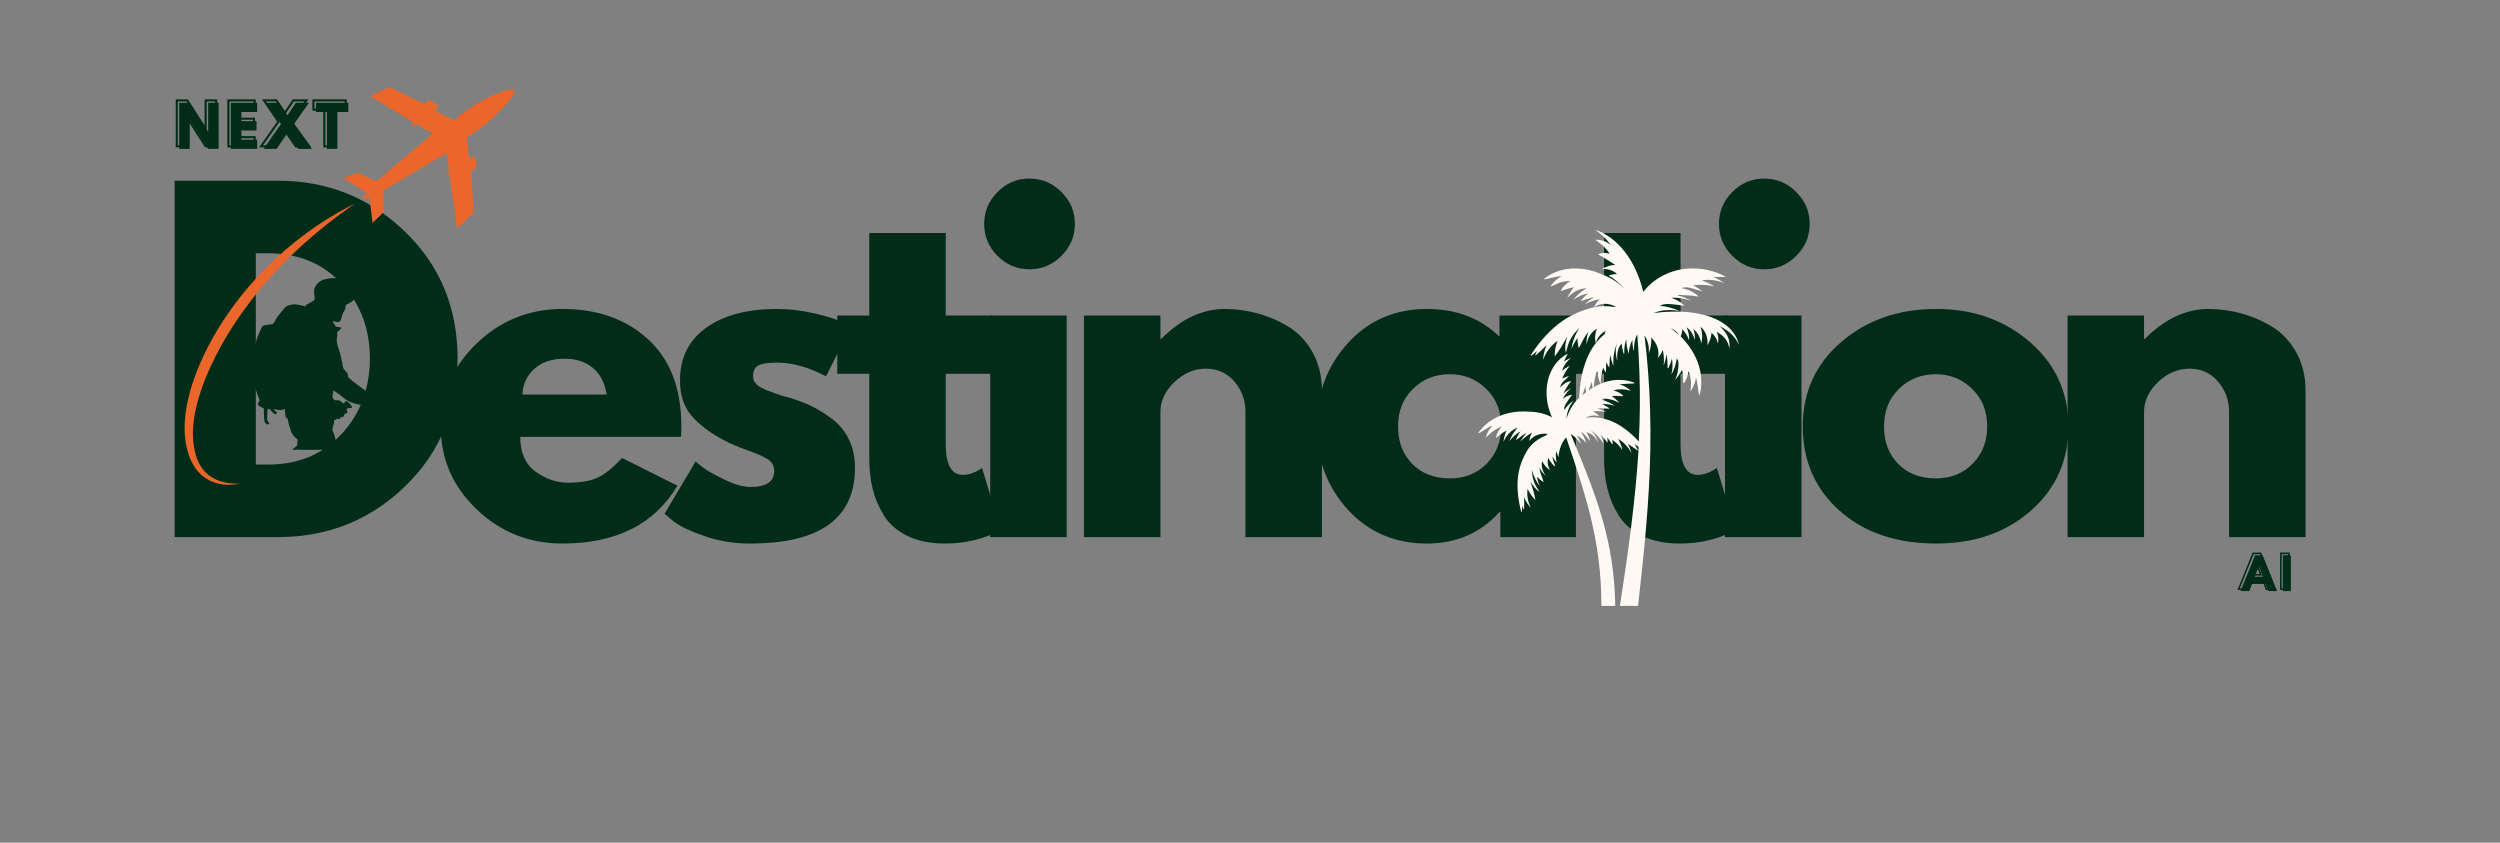 <svg xmlns="http://www.w3.org/2000/svg" xmlns:xlink="http://www.w3.org/1999/xlink" width="534" zoomAndPan="magnify" viewBox="0 0 400.5 135" height="180" preserveAspectRatio="xMidYMid meet" version="1.0"><rect x="0" y="0" width="400.5" height="135" fill="#808080" stroke="none"/><defs><g/><clipPath id="cfa2a6f073"><path d="M 236.824 36.746 L 278.516 36.746 L 278.516 97.051 L 236.824 97.051 Z M 236.824 36.746 " clip-rule="nonzero"/></clipPath><clipPath id="a7ec1a09b8"><path d="M 32.812 44.516 L 61.848 44.516 L 61.848 72.062 L 32.812 72.062 Z M 32.812 44.516 " clip-rule="nonzero"/></clipPath><clipPath id="24e5e82605"><path d="M 54 13.785 L 82.52 13.785 L 82.52 37 L 54 37 Z M 54 13.785 " clip-rule="nonzero"/></clipPath><clipPath id="e48edf8198"><path d="M 29 32 L 57 32 L 57 77.809 L 29 77.809 Z M 29 32 " clip-rule="nonzero"/></clipPath></defs><g fill="#012c18" fill-opacity="1"><g transform="translate(23.82, 86.044)"><g><path d="M 4.156 -57.094 L 20.688 -57.094 C 28.625 -57.094 35.406 -54.379 41.031 -48.953 C 46.664 -43.535 49.484 -36.742 49.484 -28.578 C 49.484 -20.367 46.676 -13.551 41.062 -8.125 C 35.457 -2.707 28.664 0 20.688 0 L 4.156 0 Z M 17.156 -11.625 L 19.172 -11.625 C 23.922 -11.625 27.805 -13.227 30.828 -16.438 C 33.848 -19.645 35.383 -23.672 35.438 -28.516 C 35.438 -33.359 33.922 -37.395 30.891 -40.625 C 27.867 -43.852 23.961 -45.469 19.172 -45.469 L 17.156 -45.469 Z M 17.156 -11.625 "/></g></g></g><g fill="#012c18" fill-opacity="1"><g transform="translate(69.011, 86.044)"><g><path d="M 40.062 -16.062 L 14.328 -16.062 C 14.328 -13.562 15.133 -11.711 16.75 -10.516 C 18.363 -9.316 20.113 -8.719 22 -8.719 C 23.988 -8.719 25.555 -8.984 26.703 -9.516 C 27.859 -10.047 29.176 -11.098 30.656 -12.672 L 39.516 -8.234 C 35.828 -2.055 29.691 1.031 21.109 1.031 C 15.754 1.031 11.16 -0.801 7.328 -4.469 C 3.504 -8.133 1.594 -12.551 1.594 -17.719 C 1.594 -22.883 3.504 -27.312 7.328 -31 C 11.16 -34.695 15.754 -36.547 21.109 -36.547 C 26.734 -36.547 31.312 -34.914 34.844 -31.656 C 38.375 -28.406 40.141 -23.758 40.141 -17.719 C 40.141 -16.883 40.113 -16.332 40.062 -16.062 Z M 14.672 -22.844 L 28.172 -22.844 C 27.891 -24.688 27.16 -26.102 25.984 -27.094 C 24.805 -28.082 23.297 -28.578 21.453 -28.578 C 19.422 -28.578 17.805 -28.047 16.609 -26.984 C 15.41 -25.922 14.766 -24.539 14.672 -22.844 Z M 14.672 -22.844 "/></g></g></g><g fill="#012c18" fill-opacity="1"><g transform="translate(104.858, 86.044)"><g><path d="M 19.578 -36.547 C 21.609 -36.547 23.613 -36.312 25.594 -35.844 C 27.582 -35.383 29.062 -34.926 30.031 -34.469 L 31.484 -33.766 L 27.469 -25.75 C 24.707 -27.219 22.078 -27.953 19.578 -27.953 C 18.203 -27.953 17.223 -27.801 16.641 -27.5 C 16.066 -27.207 15.781 -26.645 15.781 -25.812 C 15.781 -25.625 15.801 -25.438 15.844 -25.25 C 15.895 -25.07 15.988 -24.898 16.125 -24.734 C 16.258 -24.578 16.383 -24.441 16.5 -24.328 C 16.613 -24.211 16.812 -24.082 17.094 -23.938 C 17.375 -23.801 17.594 -23.695 17.75 -23.625 C 17.914 -23.562 18.18 -23.457 18.547 -23.312 C 18.91 -23.176 19.188 -23.07 19.375 -23 C 19.562 -22.938 19.875 -22.832 20.312 -22.688 C 20.75 -22.551 21.082 -22.461 21.312 -22.422 C 22.738 -22.004 23.984 -21.539 25.047 -21.031 C 26.109 -20.531 27.227 -19.836 28.406 -18.953 C 29.582 -18.078 30.492 -16.973 31.141 -15.641 C 31.785 -14.305 32.109 -12.785 32.109 -11.078 C 32.109 -3.004 26.504 1.031 15.297 1.031 C 12.754 1.031 10.344 0.641 8.062 -0.141 C 5.781 -0.922 4.129 -1.703 3.109 -2.484 L 1.594 -3.734 L 6.578 -12.109 C 6.941 -11.785 7.422 -11.406 8.016 -10.969 C 8.617 -10.531 9.707 -9.93 11.281 -9.172 C 12.852 -8.41 14.211 -8.031 15.359 -8.031 C 17.898 -8.031 19.172 -8.883 19.172 -10.594 C 19.172 -11.375 18.848 -11.984 18.203 -12.422 C 17.555 -12.859 16.457 -13.352 14.906 -13.906 C 13.363 -14.457 12.156 -14.969 11.281 -15.438 C 9.062 -16.582 7.305 -17.879 6.016 -19.328 C 4.723 -20.785 4.078 -22.719 4.078 -25.125 C 4.078 -28.719 5.473 -31.52 8.266 -33.531 C 11.055 -35.539 14.828 -36.547 19.578 -36.547 Z M 19.578 -36.547 "/></g></g></g><g fill="#012c18" fill-opacity="1"><g transform="translate(133.024, 86.044)"><g><path d="M 6.234 -35.5 L 6.234 -48.719 L 18.484 -48.719 L 18.484 -35.5 L 25.953 -35.5 L 25.953 -26.156 L 18.484 -26.156 L 18.484 -14.875 C 18.484 -11.602 19.406 -9.969 21.25 -9.969 C 21.707 -9.969 22.188 -10.055 22.688 -10.234 C 23.195 -10.422 23.594 -10.609 23.875 -10.797 L 24.297 -11.078 L 27.328 -1.172 C 24.703 0.297 21.707 1.031 18.344 1.031 C 16.031 1.031 14.039 0.629 12.375 -0.172 C 10.719 -0.984 9.461 -2.066 8.609 -3.422 C 7.754 -4.785 7.145 -6.219 6.781 -7.719 C 6.414 -9.219 6.234 -10.82 6.234 -12.531 L 6.234 -26.156 L 1.109 -26.156 L 1.109 -35.5 Z M 6.234 -35.5 "/></g></g></g><g fill="#012c18" fill-opacity="1"><g transform="translate(154.477, 86.044)"><g><path d="M 5.328 -55.281 C 6.754 -56.719 8.457 -57.438 10.438 -57.438 C 12.426 -57.438 14.133 -56.719 15.562 -55.281 C 17 -53.852 17.719 -52.148 17.719 -50.172 C 17.719 -48.191 17 -46.484 15.562 -45.047 C 14.133 -43.617 12.426 -42.906 10.438 -42.906 C 8.457 -42.906 6.754 -43.617 5.328 -45.047 C 3.898 -46.484 3.188 -48.191 3.188 -50.172 C 3.188 -52.148 3.898 -53.852 5.328 -55.281 Z M 4.156 -35.5 L 4.156 0 L 16.406 0 L 16.406 -35.5 Z M 4.156 -35.5 "/></g></g></g><g fill="#012c18" fill-opacity="1"><g transform="translate(169.494, 86.044)"><g><path d="M 4.156 0 L 4.156 -35.5 L 16.406 -35.5 L 16.406 -31.766 L 16.547 -31.766 C 19.723 -34.953 23.113 -36.547 26.719 -36.547 C 28.469 -36.547 30.207 -36.312 31.938 -35.844 C 33.664 -35.383 35.328 -34.672 36.922 -33.703 C 38.516 -32.734 39.805 -31.359 40.797 -29.578 C 41.785 -27.805 42.281 -25.742 42.281 -23.391 L 42.281 0 L 30.031 0 L 30.031 -20.062 C 30.031 -21.914 29.441 -23.531 28.266 -24.906 C 27.086 -26.289 25.555 -26.984 23.672 -26.984 C 21.828 -26.984 20.156 -26.27 18.656 -24.844 C 17.156 -23.414 16.406 -21.82 16.406 -20.062 L 16.406 0 Z M 4.156 0 "/></g></g></g><g fill="#012c18" fill-opacity="1"><g transform="translate(209.355, 86.044)"><g><path d="M 6.578 -4.391 C 3.254 -8.016 1.594 -12.457 1.594 -17.719 C 1.594 -22.977 3.254 -27.43 6.578 -31.078 C 9.898 -34.723 14.117 -36.547 19.234 -36.547 C 23.941 -36.547 27.816 -35.066 30.859 -32.109 L 30.859 -35.5 L 43.109 -35.5 L 43.109 0 L 31 0 L 31 -4.016 L 30.859 -4.016 C 27.816 -0.648 23.941 1.031 19.234 1.031 C 14.117 1.031 9.898 -0.773 6.578 -4.391 Z M 16.984 -23.734 C 15.398 -22.172 14.609 -20.164 14.609 -17.719 C 14.609 -15.27 15.367 -13.27 16.891 -11.719 C 18.41 -10.176 20.414 -9.406 22.906 -9.406 C 25.301 -9.406 27.27 -10.191 28.812 -11.766 C 30.363 -13.336 31.141 -15.32 31.141 -17.719 C 31.141 -20.164 30.344 -22.172 28.75 -23.734 C 27.156 -25.305 25.207 -26.094 22.906 -26.094 C 20.551 -26.094 18.578 -25.305 16.984 -23.734 Z M 16.984 -23.734 "/></g></g></g><g fill="#012c18" fill-opacity="1"><g transform="translate(250.739, 86.044)"><g><path d="M 6.234 -35.5 L 6.234 -48.719 L 18.484 -48.719 L 18.484 -35.5 L 25.953 -35.5 L 25.953 -26.156 L 18.484 -26.156 L 18.484 -14.875 C 18.484 -11.602 19.406 -9.969 21.25 -9.969 C 21.707 -9.969 22.188 -10.055 22.688 -10.234 C 23.195 -10.422 23.594 -10.609 23.875 -10.797 L 24.297 -11.078 L 27.328 -1.172 C 24.703 0.297 21.707 1.031 18.344 1.031 C 16.031 1.031 14.039 0.629 12.375 -0.172 C 10.719 -0.984 9.461 -2.066 8.609 -3.422 C 7.754 -4.785 7.145 -6.219 6.781 -7.719 C 6.414 -9.219 6.234 -10.82 6.234 -12.531 L 6.234 -26.156 L 1.109 -26.156 L 1.109 -35.5 Z M 6.234 -35.5 "/></g></g></g><g fill="#012c18" fill-opacity="1"><g transform="translate(272.192, 86.044)"><g><path d="M 5.328 -55.281 C 6.754 -56.719 8.457 -57.438 10.438 -57.438 C 12.426 -57.438 14.133 -56.719 15.562 -55.281 C 17 -53.852 17.719 -52.148 17.719 -50.172 C 17.719 -48.191 17 -46.484 15.562 -45.047 C 14.133 -43.617 12.426 -42.906 10.438 -42.906 C 8.457 -42.906 6.754 -43.617 5.328 -45.047 C 3.898 -46.484 3.188 -48.191 3.188 -50.172 C 3.188 -52.148 3.898 -53.852 5.328 -55.281 Z M 4.156 -35.5 L 4.156 0 L 16.406 0 L 16.406 -35.5 Z M 4.156 -35.5 "/></g></g></g><g fill="#012c18" fill-opacity="1"><g transform="translate(287.209, 86.044)"><g><path d="M 7.5 -4.219 C 3.562 -7.727 1.594 -12.227 1.594 -17.719 C 1.594 -23.207 3.645 -27.719 7.75 -31.25 C 11.852 -34.781 16.926 -36.547 22.969 -36.547 C 28.926 -36.547 33.945 -34.766 38.031 -31.203 C 42.113 -27.648 44.156 -23.148 44.156 -17.703 C 44.156 -12.266 42.156 -7.781 38.156 -4.25 C 34.164 -0.727 29.102 1.031 22.969 1.031 C 16.602 1.031 11.445 -0.719 7.5 -4.219 Z M 16.984 -23.734 C 15.398 -22.172 14.609 -20.164 14.609 -17.719 C 14.609 -15.27 15.367 -13.27 16.891 -11.719 C 18.41 -10.176 20.414 -9.406 22.906 -9.406 C 25.301 -9.406 27.27 -10.191 28.812 -11.766 C 30.363 -13.336 31.141 -15.32 31.141 -17.719 C 31.141 -20.164 30.344 -22.172 28.75 -23.734 C 27.156 -25.305 25.207 -26.094 22.906 -26.094 C 20.551 -26.094 18.578 -25.305 16.984 -23.734 Z M 16.984 -23.734 "/></g></g></g><g fill="#012c18" fill-opacity="1"><g transform="translate(327.07, 86.044)"><g><path d="M 4.156 0 L 4.156 -35.5 L 16.406 -35.5 L 16.406 -31.766 L 16.547 -31.766 C 19.723 -34.953 23.113 -36.547 26.719 -36.547 C 28.469 -36.547 30.207 -36.312 31.938 -35.844 C 33.664 -35.383 35.328 -34.672 36.922 -33.703 C 38.516 -32.734 39.805 -31.359 40.797 -29.578 C 41.785 -27.805 42.281 -25.742 42.281 -23.391 L 42.281 0 L 30.031 0 L 30.031 -20.062 C 30.031 -21.914 29.441 -23.531 28.266 -24.906 C 27.086 -26.289 25.555 -26.984 23.672 -26.984 C 21.828 -26.984 20.156 -26.27 18.656 -24.844 C 17.156 -23.414 16.406 -21.82 16.406 -20.062 L 16.406 0 Z M 4.156 0 "/></g></g></g><g fill="#012c18" fill-opacity="1"><g transform="translate(366.935, 86.044)"><g/></g></g><g clip-path="url(#cfa2a6f073)"><path fill="#fff9f3" d="M 275.473 52.262 C 276.945 52.941 278.051 53.977 278.574 55.289 C 278.137 52.891 275.812 51.141 272.859 50.422 C 271.098 49.973 269.113 49.84 267.07 49.949 C 266.363 49.984 265.648 50.059 264.918 50.156 C 266.109 49.633 267.605 49.535 269.113 49.84 C 268.094 49.379 266.973 49.074 265.902 49 C 265.926 48.988 265.938 48.988 265.965 48.977 C 266.062 48.93 266.16 48.879 266.254 48.844 C 266.305 48.816 266.363 48.793 266.414 48.781 C 266.473 48.77 266.523 48.758 266.586 48.746 C 267.543 48.562 269.781 49.023 269.793 48.977 C 269.809 48.953 269.793 48.914 269.77 48.891 C 269.234 48.355 268.48 47.941 267.727 47.699 C 268.773 47.641 269.867 47.844 270.973 48.172 C 270.27 47.82 269.516 47.504 268.738 47.285 C 269.879 47.273 270.891 47.297 272.129 47.516 C 271.438 46.773 270.379 46.352 269.406 46.156 C 269.844 45.949 270.465 45.996 271.219 46.238 C 271.438 46.312 271.691 46.387 271.922 46.461 C 272.082 46.52 272.762 46.664 272.688 46.617 C 272.543 46.52 272.18 46.266 272.043 46.18 C 271.824 46.047 271.582 45.898 271.363 45.777 L 271.23 45.707 C 272.301 45.559 273.469 45.609 274.684 45.875 C 274.051 45.5 273.359 45.184 272.641 44.902 C 273.77 44.73 275.012 44.891 276.227 45.328 C 275.691 44.977 275.121 44.648 274.5 44.391 C 274.512 44.391 274.523 44.391 274.539 44.391 C 274.742 44.379 274.965 44.379 275.168 44.367 C 275.391 44.367 275.609 44.367 275.828 44.367 C 276.047 44.367 276.277 44.379 276.508 44.379 C 276.301 44.258 276.082 44.137 275.852 44.027 C 275.633 43.93 275.402 43.82 275.168 43.734 C 274.938 43.648 274.707 43.566 274.465 43.492 C 269.809 42.082 265.5 43.82 263.25 46.762 C 262.012 41.594 259.055 37.969 255.555 36.816 C 256.477 37.473 257.328 38.262 258.07 39.246 C 257.938 39.137 257.777 39.039 257.633 38.945 C 257.402 38.797 257.16 38.688 256.914 38.602 C 256.516 38.469 256.113 38.395 255.699 38.395 C 255.676 38.395 255.652 38.434 255.652 38.469 C 255.652 38.504 256.379 38.992 256.695 39.273 C 256.855 39.418 257.012 39.562 257.16 39.734 L 257.379 39.977 C 257.449 40.062 257.523 40.148 257.586 40.234 C 257.684 40.355 257.777 40.5 257.863 40.645 C 257.281 40.477 256.66 40.453 256.027 40.742 C 256.977 41.34 257.875 41.836 258.801 42.469 C 258.07 42.422 257.305 42.688 256.586 43.125 C 257.488 43.016 258.363 43.25 259.055 43.906 C 258.559 43.906 257.766 44.074 257.766 44.137 C 257.766 44.172 257.805 44.223 257.805 44.223 C 258.301 44.465 258.738 44.816 259.18 45.207 C 259.48 45.5 259.836 45.777 260.113 46.117 C 260.102 46.117 260.102 46.117 260.09 46.117 C 259.055 45.074 257.84 44.402 256.27 43.797 C 253.898 42.824 251.199 42.676 248.891 43.734 C 248.551 43.883 248.207 44.074 247.891 44.281 C 247.734 44.379 247.574 44.5 247.43 44.609 C 247.383 44.637 247.371 44.695 247.383 44.758 C 247.406 44.816 249.305 44.27 250.191 44.223 C 249.496 44.586 248.879 45.156 248.426 45.816 C 248.414 45.84 248.402 45.875 248.426 45.898 C 248.453 45.938 249.449 45.414 249.922 45.266 C 250.469 45.098 251.02 45.012 251.578 45.023 C 250.98 45.375 250.41 45.863 250.07 46.496 C 250.059 46.531 250.043 46.57 250.07 46.605 C 250.18 46.629 251.602 46.02 252.148 46.047 C 252.074 46.129 252.004 46.215 251.941 46.301 L 251.688 46.641 C 251.578 46.812 251.457 47.008 251.348 47.188 C 251.285 47.309 251.113 47.625 251.055 47.75 C 251.152 47.652 251.395 47.418 251.492 47.324 C 251.637 47.199 251.809 47.066 251.953 46.945 L 252.281 46.727 C 253.023 46.301 253.668 46.18 254.156 46.191 C 253.34 46.641 252.609 47.297 252.039 48.039 C 252.781 47.516 253.582 47.152 254.445 46.98 C 253.984 47.309 253.184 48.188 253.195 48.223 C 253.23 48.27 254.762 47.676 255.395 47.625 C 254.824 47.941 254.301 48.344 253.84 48.781 C 254.617 48.344 255.445 48.062 256.285 47.941 C 255.883 48.297 255.555 48.746 255.359 49.219 C 255.336 49.219 255.324 49.219 255.297 49.23 C 253.57 49.645 251.906 50.352 250.434 51.324 C 248.316 52.77 246.617 54.754 245.254 56.855 C 245.23 56.906 245.23 56.953 245.266 57.004 C 245.312 57.051 245.973 56.469 246.25 56.211 C 246.129 56.445 246.02 56.676 245.945 56.918 C 245.934 56.941 245.973 56.977 245.996 56.953 C 246.641 56.406 247.199 55.883 247.77 55.289 C 247.441 56.031 247.246 56.855 247.199 57.648 C 247.66 56.418 248.453 55.324 249.535 54.594 C 249.207 55.375 249.023 56.262 249.07 57.102 C 249.098 57.113 249.789 56.113 250.043 55.703 C 250.301 55.25 250.848 54.316 251.102 53.879 C 250.797 54.73 250.641 55.676 250.859 56.566 C 250.859 56.566 251.102 55.445 251.32 54.934 C 251.418 54.68 251.539 54.438 251.688 54.207 C 251.82 53.961 251.965 53.742 252.125 53.523 C 252.379 53.16 252.719 52.867 253.012 52.527 C 253.012 52.527 253.012 52.527 253.012 52.539 C 252.355 53.551 251.906 54.73 251.746 55.895 C 252.004 55.266 252.332 54.68 252.719 54.156 C 252.707 54.668 252.781 55.156 252.879 55.641 C 252.891 55.676 252.902 55.703 252.938 55.715 C 252.988 55.738 253.473 54.668 253.719 54.242 C 253.949 53.828 254.203 53.453 254.484 53.172 C 254.191 53.793 254.117 54.523 254.191 55.191 C 254.312 54.133 254.898 53.195 255.809 52.66 C 255.531 53.379 255.434 54.242 255.652 54.961 C 255.227 55.508 254.859 56.102 254.543 56.746 C 254.445 56.941 254.363 57.148 254.266 57.355 C 254.18 57.562 254.094 57.77 254.023 57.977 C 253.414 59.629 253.086 61.465 253 63.34 C 252.988 63.473 252.988 63.617 252.988 63.754 C 252.914 63.812 252.844 63.887 252.77 63.945 C 251.93 64.773 251.309 65.895 250.957 67.086 C 250.992 66.016 251.418 64.969 252.137 64.152 C 251.516 64.555 250.969 65.09 250.578 65.723 C 250.578 65.711 250.578 65.688 250.578 65.672 C 250.578 65.59 250.578 65.504 250.594 65.418 C 250.594 65.371 250.605 65.332 250.605 65.285 C 250.617 65.25 250.629 65.199 250.641 65.164 C 250.848 64.469 251.855 63.301 251.832 63.277 C 251.82 63.254 251.797 63.254 251.773 63.254 C 251.273 63.301 250.762 63.57 250.375 63.91 C 250.676 63.219 251.164 62.645 251.723 62.137 C 251.273 62.391 250.836 62.695 250.445 63.059 C 250.812 62.328 251.152 61.723 251.688 61.066 C 251.004 61.113 250.398 61.551 249.961 62.062 C 249.984 61.684 250.203 61.32 250.594 60.969 C 250.715 60.871 250.836 60.75 250.957 60.641 C 251.043 60.578 251.359 60.227 251.309 60.238 C 251.199 60.273 250.934 60.371 250.824 60.406 C 250.664 60.48 250.508 60.555 250.359 60.625 L 250.277 60.676 C 250.531 59.934 250.945 59.227 251.504 58.598 C 251.066 58.801 250.641 59.059 250.238 59.363 C 250.496 58.57 251.004 57.879 251.664 57.344 C 251.273 57.488 250.883 57.684 250.531 57.926 C 250.531 57.914 250.543 57.914 250.543 57.902 C 250.605 57.77 250.676 57.637 250.738 57.488 C 250.812 57.355 250.883 57.223 250.945 57.074 C 251.02 56.941 251.102 56.809 251.176 56.664 C 251.031 56.734 250.883 56.809 250.75 56.883 C 250.617 56.965 250.484 57.051 250.348 57.148 C 250.215 57.246 250.094 57.355 249.973 57.453 C 247.406 59.801 247.223 63.801 248.633 66.852 C 247.332 66.148 245.996 65.941 244.293 65.918 C 241.98 65.844 239.598 66.551 237.895 68.129 C 237.641 68.363 237.398 68.617 237.18 68.883 C 237.07 69.02 236.973 69.152 236.863 69.285 C 236.824 69.32 236.836 69.383 236.863 69.418 C 236.898 69.469 238.395 68.434 239.148 68.117 C 238.648 68.629 238.262 69.285 238.055 69.965 C 238.043 69.992 238.055 70.016 238.078 70.039 C 238.102 70.062 238.82 69.336 239.195 69.066 C 239.621 68.762 240.074 68.52 240.57 68.363 C 240.145 68.836 239.793 69.406 239.66 70.016 C 239.648 70.039 239.66 70.074 239.684 70.102 C 239.793 70.09 240.852 69.164 241.324 69.008 C 241.289 69.09 241.254 69.188 241.215 69.273 L 241.094 69.637 C 241.047 69.809 240.996 70.004 240.949 70.188 C 240.926 70.309 240.875 70.609 240.852 70.734 C 240.91 70.625 241.059 70.355 241.117 70.258 C 241.215 70.113 241.324 69.953 241.422 69.809 L 241.641 69.527 C 242.164 68.957 242.699 68.652 243.125 68.52 C 242.543 69.141 242.09 69.895 241.801 70.684 C 242.297 70.027 242.895 69.48 243.598 69.09 C 243.281 69.492 242.832 70.453 242.859 70.488 C 242.906 70.527 244.062 69.566 244.598 69.32 C 244.195 69.762 243.844 70.234 243.562 70.746 C 244.121 70.148 244.754 69.676 245.449 69.309 C 245.449 69.309 245.449 69.309 245.449 69.32 C 245.191 69.734 245.035 70.199 244.996 70.648 C 245.668 69.711 246.883 69.336 247.965 69.516 C 247.832 69.602 247.711 69.699 247.59 69.797 C 246.41 70.281 245.375 71.051 244.695 72.105 C 243.988 73.262 243.477 74.539 243.246 75.902 C 242.93 77.871 243.172 79.949 243.684 81.934 C 243.695 81.969 243.734 82.008 243.781 82.008 C 243.832 82.008 243.855 81.312 243.855 81.008 C 243.914 81.203 244 81.398 244.109 81.594 C 244.121 81.617 244.16 81.617 244.16 81.582 C 244.184 80.91 244.184 80.305 244.16 79.66 C 244.414 80.281 244.805 80.875 245.254 81.375 C 244.766 80.391 244.559 79.32 244.73 78.32 C 245.012 78.965 245.449 79.598 245.973 80.074 C 245.996 80.074 245.777 79.113 245.668 78.723 C 245.547 78.32 245.277 77.469 245.168 77.07 C 245.508 77.738 245.996 78.395 246.641 78.809 C 246.641 78.809 246.105 78.004 245.922 77.59 C 245.824 77.387 245.75 77.18 245.68 76.961 C 245.605 76.754 245.559 76.535 245.508 76.316 C 245.438 75.961 245.449 75.609 245.41 75.258 C 245.641 76.207 246.105 77.152 246.711 77.934 C 246.469 77.422 246.312 76.898 246.215 76.375 C 246.52 76.691 246.848 76.945 247.188 77.191 C 247.211 77.203 247.234 77.215 247.273 77.203 C 247.32 77.191 246.945 76.301 246.836 75.914 C 246.711 75.535 246.629 75.184 246.617 74.867 C 246.82 75.391 247.223 75.879 247.66 76.23 C 247.102 75.523 246.859 74.66 247.039 73.859 C 247.32 74.441 247.781 75.012 248.328 75.328 C 247.93 74.699 247.867 73.98 248.027 73.348 C 248.281 73.848 248.621 74.297 249 74.672 C 249.059 74.734 249.156 74.672 249.121 74.602 C 248.914 74.102 248.742 73.602 248.695 73.129 C 248.891 73.48 249.121 73.809 249.387 74.102 C 249.219 73.445 249.195 72.824 249.328 72.242 C 249.414 72.594 249.535 72.934 249.668 73.25 C 249.742 72.059 250.129 71 250.836 70.137 C 250.859 70.113 250.883 70.09 250.895 70.062 C 253.961 79.148 256.562 86.59 256.539 97.062 C 256.539 97.062 257.109 97.086 258.766 97.062 C 258.605 86.652 255.797 79.539 251.637 69.555 C 251.648 69.555 251.648 69.555 251.664 69.566 C 251.723 69.59 251.785 69.625 251.844 69.664 L 252.027 69.785 C 252.137 69.871 252.281 69.992 252.379 70.09 C 252.43 70.137 252.5 70.211 252.551 70.258 C 252.781 70.488 252.977 70.758 253.195 71.035 C 253.219 71.074 253.266 71.051 253.242 71.012 C 253.086 70.609 252.879 70.188 252.621 69.82 C 252.598 69.797 252.586 69.762 252.562 69.734 C 253.145 70.004 253.668 70.441 254.105 71 C 253.938 70.355 253.645 69.723 253.254 69.164 C 253.473 69.297 253.68 69.469 253.887 69.664 C 253.949 69.734 254.023 69.797 254.082 69.871 C 254.145 69.941 254.203 70.016 254.266 70.102 C 254.324 70.172 254.387 70.258 254.445 70.332 C 254.445 70.332 254.629 70.574 254.629 70.574 C 254.668 70.625 254.727 70.586 254.703 70.539 C 254.641 70.344 254.582 70.137 254.496 69.941 C 254.461 69.844 254.41 69.746 254.363 69.652 C 254.312 69.555 254.254 69.457 254.203 69.359 C 254.18 69.32 254.156 69.273 254.133 69.238 C 254.594 69.348 255.02 69.566 255.395 69.965 C 255.641 70.223 255.859 70.539 256.027 70.867 C 255.969 70.684 255.918 70.5 255.832 70.32 C 255.59 69.746 255.199 69.238 254.715 68.871 C 255.578 69.383 256.32 70.172 256.902 71.086 C 256.793 70.586 256.637 70.074 256.418 69.59 C 256.82 69.992 257.172 70.453 257.512 70.914 C 257.559 70.977 257.547 70.332 257.477 70.074 C 257.754 70.391 258.352 71.305 258.352 71.219 C 258.363 70.977 258.34 70.707 258.289 70.453 C 258.898 70.891 259.457 71.402 259.895 72.094 C 259.785 71.5 259.543 70.867 259.238 70.309 C 260.113 70.805 260.844 71.633 261.379 72.594 C 261.234 72.082 261.039 71.57 260.77 71.086 C 261.281 71.438 262.34 72.168 262.484 72.215 C 261.977 80.34 260.77 88.973 259.508 97.062 L 262.414 97.062 C 263.348 88.816 264.238 80.363 264.383 72.008 C 264.457 67.84 264.336 63.656 264.02 59.508 C 263.871 57.574 263.676 55.652 263.445 53.73 C 264.004 54.547 264.25 55.617 264.117 56.578 C 264.457 55.812 264.613 54.922 264.492 54.07 C 265.367 54.852 265.914 56.113 265.598 57.32 C 265.938 56.98 266.207 56.527 266.379 56.02 C 266.559 56.844 266.609 57.707 266.512 58.57 C 266.73 57.988 266.887 57.367 266.961 56.734 C 267.145 57.344 267.133 58.949 267.168 58.973 C 267.215 58.996 267.277 58.973 267.301 58.926 C 267.531 58.449 267.727 57.938 267.836 57.402 C 267.996 58.27 267.957 59.133 267.762 60.008 C 268.203 59.227 268.504 58.328 268.613 57.43 C 268.688 57.551 268.773 57.66 268.848 57.77 C 268.918 58.281 268.895 58.801 268.809 59.352 L 268.738 59.727 C 268.688 59.91 268.629 60.105 268.578 60.285 C 268.531 60.406 268.422 60.711 268.371 60.832 C 268.457 60.734 268.676 60.469 268.75 60.371 C 268.859 60.215 268.992 60.043 269.102 59.871 L 269.309 59.52 C 269.355 59.434 269.406 59.336 269.453 59.254 C 269.66 59.75 269.625 61.234 269.648 61.355 C 269.684 61.395 269.746 61.383 269.781 61.344 C 270.195 60.809 270.402 60.129 270.512 59.445 C 270.914 60.445 270.988 61.516 270.805 62.586 C 270.805 62.609 270.816 62.645 270.84 62.656 C 270.875 62.684 271.449 61.672 271.582 61.125 C 271.633 60.906 271.668 60.688 271.691 60.457 C 271.961 61.309 272.117 63.242 272.18 63.254 C 272.238 63.266 272.301 63.23 272.312 63.168 C 272.676 61.734 272.617 60.164 272.191 58.691 C 271.656 56.844 270.562 55.238 269.234 53.867 C 269.406 53.512 269.504 53.137 269.492 52.758 C 269.492 52.758 269.492 52.746 269.492 52.746 C 270 53.27 270.391 53.879 270.598 54.57 C 270.633 53.828 270.5 53.109 270.207 52.43 C 270.914 52.953 271.289 53.684 271.508 54.473 C 271.547 53.867 271.496 53.258 271.266 52.699 C 271.996 53.305 272.41 54.121 272.543 55.02 C 272.773 54.098 272.738 53.148 272.387 52.344 C 272.969 52.781 273.309 53.367 273.453 54.035 L 273.516 54.352 C 273.527 54.512 273.539 54.68 273.551 54.84 C 273.551 54.949 273.527 55.238 273.527 55.348 C 273.59 55.238 273.723 54.934 273.785 54.824 C 273.844 54.656 273.93 54.461 273.988 54.289 L 274.086 53.926 C 274.137 53.719 274.172 53.512 274.184 53.305 C 274.719 53.781 275.121 54.352 275.184 55.059 C 275.375 54.398 275.266 53.742 275.023 53.172 C 276.18 53.77 276.934 54.703 277.02 55.871 C 277.285 54.426 276.605 53.223 275.473 52.262 Z M 261.805 53 Z M 255.371 49.23 C 256.379 48.465 257.766 48.527 258.824 49.133 C 258.766 49.148 258.703 49.172 258.629 49.184 C 257.559 49 256.453 48.988 255.371 49.23 Z M 257.219 53 C 257.16 53.172 257.109 53.344 257.062 53.523 C 256.914 53.645 256.77 53.77 256.625 53.902 C 256.285 54.219 255.969 54.57 255.664 54.949 C 255.883 54.07 256.488 53.414 257.219 53 Z M 255.883 59.398 C 255.969 60.117 256.125 60.859 256.379 61.504 C 256.027 61.648 255.688 61.82 255.348 62.012 C 255.383 61.078 255.543 60.176 255.883 59.398 Z M 254.996 61.16 C 255.031 61.477 255.078 61.805 255.152 62.121 C 254.934 62.258 254.715 62.391 254.508 62.535 C 254.68 62.062 254.871 61.516 254.996 61.16 Z M 253.5 63.316 C 253.656 62.828 253.828 62.355 253.996 61.879 C 254.008 62.207 254.047 62.535 254.082 62.852 C 253.875 63 253.68 63.145 253.5 63.316 Z M 262.473 72.008 C 262.473 72.094 262.461 72.18 262.461 72.254 C 262.277 71.863 262.07 71.5 261.852 71.133 C 262.07 71.281 262.293 71.438 262.496 71.586 C 262.484 71.73 262.484 71.863 262.473 72.008 Z M 262.535 70.734 C 261.742 69.844 260.855 69.066 259.906 68.422 C 259.75 68.312 259.578 68.215 259.422 68.105 C 259.25 68.008 259.082 67.91 258.922 67.828 C 257.973 67.328 256.953 67 255.957 66.891 C 255.348 66.816 254.75 66.828 254.168 66.914 C 254.105 66.926 254.047 66.938 253.984 66.949 C 254.652 66.562 255.48 66.43 256.223 66.707 C 255.969 66.367 255.602 66.098 255.188 65.906 C 255.906 65.82 256.637 65.844 257.367 66.016 C 256.891 65.77 256.379 65.578 255.844 65.453 C 256.379 65.359 257.73 65.504 257.766 65.469 C 257.793 65.43 257.777 65.371 257.742 65.344 C 257.367 65.09 256.941 64.883 256.488 64.738 C 257.23 64.676 257.961 64.785 258.68 65.027 C 258.059 64.566 257.316 64.215 256.562 64.043 C 256.672 63.996 256.77 63.922 256.879 63.875 C 257.316 63.848 257.766 63.922 258.219 64.043 L 258.535 64.141 C 258.68 64.203 258.848 64.273 258.996 64.336 C 259.094 64.383 259.348 64.52 259.445 64.566 C 259.359 64.48 259.164 64.262 259.094 64.191 C 258.973 64.082 258.836 63.945 258.703 63.836 L 258.426 63.617 C 258.352 63.57 258.277 63.52 258.203 63.473 C 258.645 63.34 259.895 63.496 260.004 63.484 C 260.043 63.449 260.027 63.398 260.004 63.363 C 259.59 62.949 259.02 62.695 258.461 62.547 C 259.336 62.281 260.246 62.316 261.148 62.574 C 261.172 62.574 261.195 62.574 261.207 62.547 C 261.234 62.523 260.43 61.93 259.98 61.758 C 259.797 61.695 259.617 61.637 259.422 61.602 C 260.164 61.441 261.816 61.465 261.828 61.418 C 261.852 61.367 261.816 61.309 261.77 61.285 C 260.59 60.832 259.25 60.75 257.961 60.992 C 257.438 61.09 256.93 61.246 256.43 61.453 C 256.406 60.531 256.574 59.691 256.832 58.898 C 256.953 59.191 257.086 59.461 257.258 59.691 C 257.305 59.777 257.27 58.512 257.328 58.012 C 257.426 58.316 257.816 58.949 257.816 58.863 C 257.84 58.195 257.852 57.5 257.961 56.855 C 258.07 57.465 258.254 58.086 258.461 58.633 C 258.398 57.355 258.582 56.102 259.031 55.043 C 258.824 55.715 258.789 56.469 258.934 57.184 C 258.973 57.402 259.043 57.625 259.105 57.844 C 259.055 57.391 259.043 56.953 259.117 56.539 C 259.203 55.91 259.457 55.41 259.797 55.008 C 259.797 55.07 259.797 55.117 259.809 55.18 C 259.824 55.312 259.836 55.434 259.848 55.555 C 259.871 55.676 259.895 55.812 259.918 55.934 C 259.969 56.176 260.043 56.418 260.102 56.648 C 260.113 56.711 260.199 56.711 260.199 56.637 C 260.199 56.625 260.211 56.285 260.211 56.273 C 260.211 56.152 260.211 56.043 260.223 55.922 C 260.234 55.812 260.234 55.688 260.246 55.578 C 260.262 55.469 260.285 55.359 260.297 55.25 C 260.359 54.922 260.43 54.621 260.539 54.352 C 260.527 55.156 260.672 55.957 260.918 56.699 C 260.965 55.871 261.16 55.105 261.512 54.461 C 261.512 54.496 261.512 54.547 261.512 54.582 C 261.5 55.105 261.586 55.641 261.695 56.152 C 261.707 56.199 261.758 56.199 261.758 56.141 C 261.77 55.738 261.781 55.336 261.84 54.961 C 261.852 54.875 261.867 54.766 261.891 54.68 C 261.914 54.523 261.977 54.316 262.023 54.156 L 262.109 53.914 C 262.145 53.84 262.184 53.77 262.219 53.695 C 262.242 53.66 262.266 53.621 262.293 53.586 C 262.449 55.594 262.57 57.609 262.633 59.617 C 262.766 63.352 262.73 67.047 262.535 70.734 Z M 268.273 53.051 C 268.078 52.879 267.859 52.723 267.641 52.562 C 268.238 52.809 268.699 53.184 268.918 53.672 C 268.711 53.453 268.492 53.246 268.273 53.051 Z M 268.273 53.051 " fill-opacity="1" fill-rule="nonzero"/></g><g clip-path="url(#a7ec1a09b8)"><path fill="#012c18" d="M 60.832 61.762 C 60.641 61.73 60.16 61.773 60.18 61.969 C 60.203 62.168 60.25 62.383 60.195 62.473 C 60.137 62.566 59.914 62.934 59.914 62.934 C 59.914 62.934 59.699 62.766 59.473 62.719 C 59.25 62.668 58.637 62.621 58.523 62.559 C 58.414 62.496 57.426 61.777 57.227 61.609 C 57.027 61.441 56.41 61.023 56.148 60.75 C 55.887 60.48 55.738 60.551 55.738 60.195 C 55.738 59.84 55.594 59.672 55.332 59.418 C 55.07 59.168 54.922 58.906 54.871 58.434 C 54.82 57.965 54.453 56.359 54.305 56.047 C 54.156 55.73 53.957 54.863 53.938 54.516 C 53.914 54.168 54.062 54.012 54.031 53.637 C 54 53.258 53.969 53.184 54.188 53.059 C 54.406 52.934 54.668 52.641 54.668 52.527 C 54.668 52.41 53.945 52.398 53.82 52.305 C 53.695 52.211 53.633 52.035 53.516 51.898 C 53.402 51.762 53.328 51.551 53.328 51.551 L 53.453 51.426 C 53.453 51.426 53.969 51.668 54.305 51.582 C 54.641 51.5 54.773 50.566 54.871 50.336 C 54.965 50.105 55.309 49.594 55.34 49.34 C 55.371 49.09 55.395 48.859 55.395 48.859 C 55.395 48.859 56.418 48.379 56.746 47.98 C 57.07 47.582 57.27 46.168 57.133 46 C 56.996 45.832 55.582 45.945 55.457 45.938 C 55.332 45.926 54.41 44.582 53.793 44.551 C 53.176 44.52 52.168 44.625 51.562 44.906 C 50.953 45.188 50.441 45.871 50.344 46.289 C 50.25 46.711 50.461 47.789 50.387 48 C 50.312 48.207 49.16 48.754 49.043 48.836 C 48.93 48.922 49.016 49.109 49.016 49.109 C 49.016 49.109 47.516 48.688 47.055 48.754 C 46.594 48.816 45.922 48.93 45.66 49.254 C 45.398 49.582 44.488 50.629 44.266 51.027 C 44.047 51.426 43.797 51.887 43.629 51.93 C 43.461 51.969 42.215 52.098 42.09 52.199 C 41.965 52.305 41.273 53.738 40.938 54.977 C 40.602 56.215 40.348 58.855 40.453 59.316 C 40.559 59.777 40.664 60.762 40.621 61.285 C 40.578 61.809 41.082 62.562 41.125 62.855 C 41.168 63.148 41.66 64.094 41.586 64.219 C 41.512 64.344 41.156 64.598 41.355 64.867 C 41.555 65.141 42.277 65.445 42.277 65.445 C 42.277 65.445 42.258 66.953 42.363 67.434 C 42.469 67.918 42.855 68.031 42.855 68.031 L 43.18 67.793 C 43.18 67.793 42.75 67.52 42.793 66.922 C 42.832 66.324 42.844 65.539 42.844 65.539 L 43.262 65.547 C 43.262 65.547 43.59 66.137 44.145 66.375 L 44.406 66.113 C 44.406 66.113 44.008 65.863 43.852 65.516 C 43.852 65.516 44.488 65.703 44.844 65.695 C 45.199 65.684 45.621 65.516 45.621 65.516 C 45.621 65.516 45.734 66.754 45.797 66.887 C 45.859 67.023 46.082 67.023 46.082 67.09 C 46.082 67.152 46.438 68.953 46.867 69.57 C 47.297 70.191 47.684 70.379 47.684 70.379 C 47.684 70.379 47.641 70.84 47.633 71.336 L 35.043 82.246 C 34.852 82.055 34.672 81.941 34.629 81.984 C 34.582 82.023 34.68 82.207 34.852 82.414 L 32.848 84.152 C 32.848 84.152 32.82 84.266 32.871 84.328 C 32.922 84.391 32.996 84.375 32.996 84.375 L 35.047 82.633 C 35.242 82.828 35.418 82.941 35.465 82.898 C 35.512 82.855 35.414 82.672 35.242 82.465 L 47.648 71.934 C 47.668 72.141 47.699 72.312 47.75 72.422 C 47.973 72.859 48.098 73.52 48.066 73.773 C 48.035 74.023 47.973 74.289 47.973 74.434 C 47.973 74.574 48.02 74.871 47.766 75.062 C 47.516 75.25 47.188 75.832 46.777 76.051 C 46.367 76.273 44.766 77.059 43.805 77.641 C 42.848 78.223 41.355 79.402 41.008 79.793 C 40.66 80.188 40.129 80.625 40.031 80.625 C 39.938 80.625 39.203 80.586 38.855 80.672 C 38.504 80.762 38.156 80.926 38.133 80.926 C 38.105 80.926 37.785 80.863 37.523 80.973 C 37.262 81.082 37.68 83.082 37.801 83.297 C 37.922 83.512 38.172 83.676 38.188 83.973 C 38.203 84.273 38.402 85.754 38.648 86.383 C 38.895 87.012 39.719 88.035 39.965 88.129 C 40.211 88.223 40.5 87.941 40.5 87.941 C 40.5 87.941 40.711 87.789 40.66 87.465 C 40.609 87.137 40.441 86.375 40.512 86.07 C 40.586 85.766 41.004 85.367 41.035 84.938 C 41.066 84.508 41.129 83.922 41.215 83.848 C 41.301 83.773 42.117 83.43 42.18 83.262 C 42.242 83.094 42.711 83.168 42.766 82.918 C 42.816 82.664 43.465 82.172 43.855 81.859 C 44.242 81.543 45.699 80.402 46.254 80.055 C 46.809 79.711 47.449 79.594 47.648 79.512 C 47.848 79.426 48.047 79.082 48.191 79.008 C 48.34 78.934 48.98 78.672 49.281 78.547 C 49.586 78.422 50.121 78.254 50.332 78.105 C 50.543 77.961 50.824 77.508 50.824 77.508 C 50.824 77.508 50.93 79.551 50.855 79.949 C 50.781 80.348 50.719 82.16 50.719 82.906 C 50.719 83.648 50.738 85.125 50.805 85.242 C 50.867 85.355 51.234 85.441 51.18 85.566 C 51.129 85.691 50.836 85.98 50.875 86.211 C 50.918 86.441 51.18 86.977 51.164 87.359 C 51.148 87.742 51.09 88.094 51.289 88.148 C 51.488 88.203 52.164 88.277 52.941 88.266 C 53.715 88.254 53.68 88.008 53.832 87.961 C 53.984 87.914 54.648 87.926 55.035 88.051 C 55.426 88.176 56.262 88.27 56.93 88.223 C 57.594 88.176 58.289 88.062 58.461 87.945 C 58.625 87.832 58.367 87.496 58.367 87.496 C 58.367 87.496 58.176 86.945 57.688 86.871 C 57.203 86.797 56.699 86.734 56.363 86.551 C 56.027 86.367 55.789 86.023 55.52 85.859 C 55.379 85.773 55.168 85.625 54.988 85.469 L 55.363 83.969 C 55.633 84.012 55.844 84.004 55.855 83.941 C 55.867 83.883 55.684 83.789 55.422 83.719 L 59.953 65.578 C 60.16 65.609 60.406 65.566 60.445 65.527 C 60.504 65.469 60.551 65.324 60.551 65.324 C 60.551 65.324 60.828 65.25 60.922 65.156 C 61.012 65.066 60.953 64.891 60.953 64.891 C 60.953 64.891 61.172 64.801 61.184 64.629 C 61.199 64.453 61.086 64.32 61.086 64.32 C 61.086 64.32 61.312 64.125 61.297 63.934 C 61.285 63.746 60.996 63.418 60.887 63.34 C 60.773 63.266 60.871 62.797 60.969 62.699 C 61.066 62.602 61.516 62.477 61.527 62.301 C 61.543 62.129 61.02 61.793 60.828 61.762 Z M 55.137 83.656 C 54.871 83.613 54.66 83.625 54.645 83.688 C 54.633 83.746 54.816 83.84 55.078 83.91 L 54.758 85.246 C 54.703 85.18 54.66 85.117 54.641 85.066 C 54.566 84.84 54.605 84.723 54.48 84.625 C 54.355 84.527 54.188 84.414 54.188 84.414 C 54.188 84.414 54.441 83.758 54.41 83.555 C 54.383 83.352 54.141 82.457 54.117 82.215 C 54.098 81.969 54.543 80.496 54.418 79.945 C 54.289 79.395 54.18 78.832 54.227 78.5 C 54.273 78.168 55.031 77.289 55.031 76.504 C 55.031 75.719 54.574 74.477 54.496 73.988 C 54.418 73.5 54.371 72.227 54.227 71.648 C 54.086 71.066 53.773 70.625 53.648 69.996 C 53.52 69.367 53.223 69.039 53.254 68.77 C 53.285 68.504 53.363 68.188 53.461 67.953 C 53.555 67.719 53.52 67.285 53.52 67.285 C 53.52 67.285 53.734 67.254 53.832 67.223 C 53.93 67.188 53.98 67.023 53.98 67.023 C 53.98 67.023 54.262 67.164 54.379 67.121 C 54.496 67.082 54.594 66.828 54.594 66.828 C 54.594 66.828 54.91 66.836 55.027 66.719 C 55.148 66.598 55.16 66.34 55.16 66.34 C 55.16 66.34 55.566 66.23 55.629 66.109 C 55.691 65.992 55.484 65.52 55.543 65.461 C 55.602 65.402 56.074 65.371 56.324 65.336 C 56.578 65.301 56.09 64.68 55.852 64.484 C 55.613 64.285 55.445 64.219 55.348 64.285 C 55.25 64.355 55.223 64.488 55.129 64.539 C 55.039 64.59 54.922 64.629 54.922 64.629 C 54.922 64.629 54.684 64.301 54.418 64.184 C 54.152 64.062 53.605 64.121 53.605 64.121 C 53.605 64.121 53.312 63.793 53.266 63.66 C 53.215 63.527 53.426 62.535 53.426 62.535 C 53.426 62.535 54.723 63.406 55.242 63.883 C 55.758 64.359 56.891 64.68 57.219 64.754 C 57.547 64.832 58.051 64.91 58.184 64.883 C 58.316 64.852 58.371 64.723 58.371 64.723 C 58.371 64.723 58.574 64.727 58.707 64.84 C 58.809 64.926 59.238 65.152 59.512 65.332 Z M 55.137 83.656 " fill-opacity="1" fill-rule="nonzero"/></g><g fill="#012c18" fill-opacity="1"><g transform="translate(359.136, 94.687)"><g><path d="M 3.328 -5.734 L 5.641 0 L 4.234 0 L 3.812 -1.141 L 1.641 -1.141 L 1.203 0 L -0.188 0 L 2.125 -5.734 Z M 3.375 -2.297 L 2.734 -3.969 L 2.719 -3.969 L 2.078 -2.297 Z M 3.375 -2.297 "/></g></g></g><g fill="#012c18" fill-opacity="1"><g transform="translate(365.279, 94.687)"><g><path d="M 1.719 -5.734 L 1.719 0 L 0.422 0 L 0.422 -5.734 Z M 1.719 -5.734 "/></g></g></g><path stroke-linecap="butt" transform="matrix(0.579, 0, 0, 0.579, 357.834, 88.59)" fill="none" stroke-linejoin="miter" d="M 7.465 0.102 L 11.465 9.998 L 9.043 9.998 L 8.308 8.021 L 4.537 8.021 L 3.809 9.998 L 1.38 9.998 L 5.38 0.102 Z M 7.539 6.038 L 6.433 3.158 L 6.412 3.158 L 5.306 6.038 Z M 15.303 0.102 L 15.303 9.998 L 13.05 9.998 L 13.05 0.102 Z M 15.303 0.102 " stroke="#012c18" stroke-width="0.45" stroke-opacity="1" stroke-miterlimit="4"/><g fill="#012c18" fill-opacity="1"><g transform="translate(28.178, 23.848)"><g><path d="M 2.219 -4.578 L 2.219 0 L 0.531 0 L 0.531 -7.375 L 2.219 -7.375 L 5.141 -2.797 L 5.172 -2.797 L 5.172 -7.375 L 6.844 -7.375 L 6.844 0 L 5.172 0 L 2.234 -4.578 Z M 2.219 -4.578 "/></g></g></g><g fill="#012c18" fill-opacity="1"><g transform="translate(36.451, 23.848)"><g><path d="M 4.75 -7.375 L 4.75 -5.906 L 2.219 -5.906 L 2.219 -4.438 L 4.641 -4.438 L 4.641 -2.953 L 2.219 -2.953 L 2.219 -1.469 L 4.75 -1.469 L 4.75 0 L 0.531 0 L 0.531 -7.375 Z M 4.75 -7.375 "/></g></g></g><g fill="#012c18" fill-opacity="1"><g transform="translate(42.526, 23.848)"><g><path d="M 7.438 0 L 5.266 0 L 3.516 -2.516 L 1.781 0 L -0.297 0 L 2.484 -3.969 L 0.156 -7.375 L 2.156 -7.375 L 3.516 -5.359 L 4.875 -7.375 L 6.969 -7.375 L 4.562 -3.969 Z M 7.438 0 "/></g></g></g><g fill="#012c18" fill-opacity="1"><g transform="translate(50.548, 23.848)"><g><path d="M 0.078 -5.906 L 0.078 -7.375 L 5.25 -7.375 L 5.25 -5.906 L 3.5 -5.906 L 3.5 0 L 1.828 0 L 1.828 -5.906 Z M 0.078 -5.906 "/></g></g></g><path stroke-linecap="butt" transform="matrix(0.744, 0, 0, 0.744, 27.655, 16.008)" fill="none" stroke-linejoin="miter" d="M 3.15 3.856 L 3.15 10 L 0.893 10 L 0.893 0.099 L 3.15 0.099 L 7.085 6.243 L 7.106 6.243 L 7.106 0.099 L 9.367 0.099 L 9.367 10 L 7.106 10 L 3.171 3.856 Z M 17.668 0.099 L 17.668 2.083 L 14.263 2.083 L 14.263 4.045 L 17.526 4.045 L 17.526 6.028 L 14.263 6.028 L 14.263 8.022 L 17.668 8.022 L 17.668 10 L 12.006 10 L 12.006 0.099 Z M 29.426 10 L 26.514 10 L 24.174 6.626 L 21.834 10 L 19.037 10 L 22.784 4.669 L 19.662 0.099 L 22.348 0.099 L 24.174 2.801 L 25.995 0.099 L 28.807 0.099 L 25.564 4.669 Z M 30.318 2.083 L 30.318 0.099 L 37.275 0.099 L 37.275 2.083 L 34.925 2.083 L 34.925 10 L 32.669 10 L 32.669 2.083 Z M 30.318 2.083 " stroke="#012c18" stroke-width="0.45" stroke-opacity="1" stroke-miterlimit="4"/><g clip-path="url(#24e5e82605)"><path fill="#eb662b" d="M 82.363 14.469 C 81.887 13.789 78.25 15.613 77.812 15.832 C 75.562 16.957 73.883 18.262 72.742 19.281 C 71.688 18.742 70.637 18.203 69.582 17.664 C 69.82 17.48 70.055 17.301 70.293 17.117 C 70.16 16.945 69.941 16.703 69.621 16.488 C 69.238 16.234 68.871 16.129 68.641 16.082 C 68.426 16.27 68.215 16.461 68 16.648 C 66.148 15.762 64.301 14.875 62.449 13.984 C 62.441 13.984 62.43 13.984 62.422 13.984 C 61.34 14.352 60.34 14.914 59.312 15.406 C 61.633 16.801 63.953 18.195 66.27 19.59 L 65.867 19.977 C 65.984 20.055 66.102 20.129 66.223 20.207 C 66.422 20.113 66.621 20.016 66.82 19.922 C 67.648 20.418 68.477 20.918 69.309 21.418 L 60.316 29.051 C 59.316 28.586 58.316 28.125 57.32 27.66 C 56.535 27.949 55.754 28.242 54.973 28.531 L 58.742 30.879 C 58.496 31.156 58.25 31.434 58 31.711 C 58.059 31.789 58.117 31.867 58.172 31.949 C 58.504 31.828 58.836 31.711 59.168 31.594 C 59.34 32.969 59.512 34.344 59.688 35.719 C 60.273 35.145 60.859 34.57 61.445 33.992 C 61.426 32.844 61.402 31.691 61.383 30.543 L 71.496 24.539 L 71.973 27.098 L 71.574 27.484 L 71.641 27.738 C 71.75 27.75 71.855 27.758 71.961 27.77 C 72.387 30.723 72.812 33.672 73.238 36.625 C 73.559 36.348 73.809 36.109 73.977 35.941 C 74.523 35.391 75.047 34.816 75.621 34.297 C 75.703 34.223 75.785 34.152 75.867 34.082 C 75.754 31.836 75.641 29.59 75.523 27.34 C 75.773 27.199 76.023 27.055 76.273 26.914 C 76.316 26.688 76.355 26.32 76.273 25.883 C 76.203 25.531 76.082 25.258 75.98 25.074 C 75.703 25.172 75.426 25.27 75.152 25.367 C 75.031 24.242 74.906 23.117 74.785 21.992 C 76.242 21.125 78.168 19.785 80.09 17.789 C 80.895 16.949 82.75 15.02 82.363 14.469 Z M 82.363 14.469 " fill-opacity="1" fill-rule="nonzero"/></g><g clip-path="url(#e48edf8198)"><path fill="#eb662b" d="M 32.035 58.25 C 30.344 62.203 28.918 67.266 29.883 71.547 C 30.277 73.484 31.203 75.461 32.898 76.582 C 34.535 77.695 36.633 77.875 38.52 77.453 C 36.055 77.613 33.52 76.887 32.164 74.695 C 31.523 73.684 31.207 72.508 31.039 71.332 C 30.348 66.828 32.422 61.281 34.426 57.281 C 36.516 53.125 39.176 49.266 42.188 45.719 C 44.914 42.504 47.938 39.562 51.199 36.879 C 53.02 35.379 54.922 33.969 56.855 32.625 C 46.211 37.859 36.793 47.344 32.035 58.25 Z M 32.035 58.25 " fill-opacity="1" fill-rule="nonzero"/></g></svg>